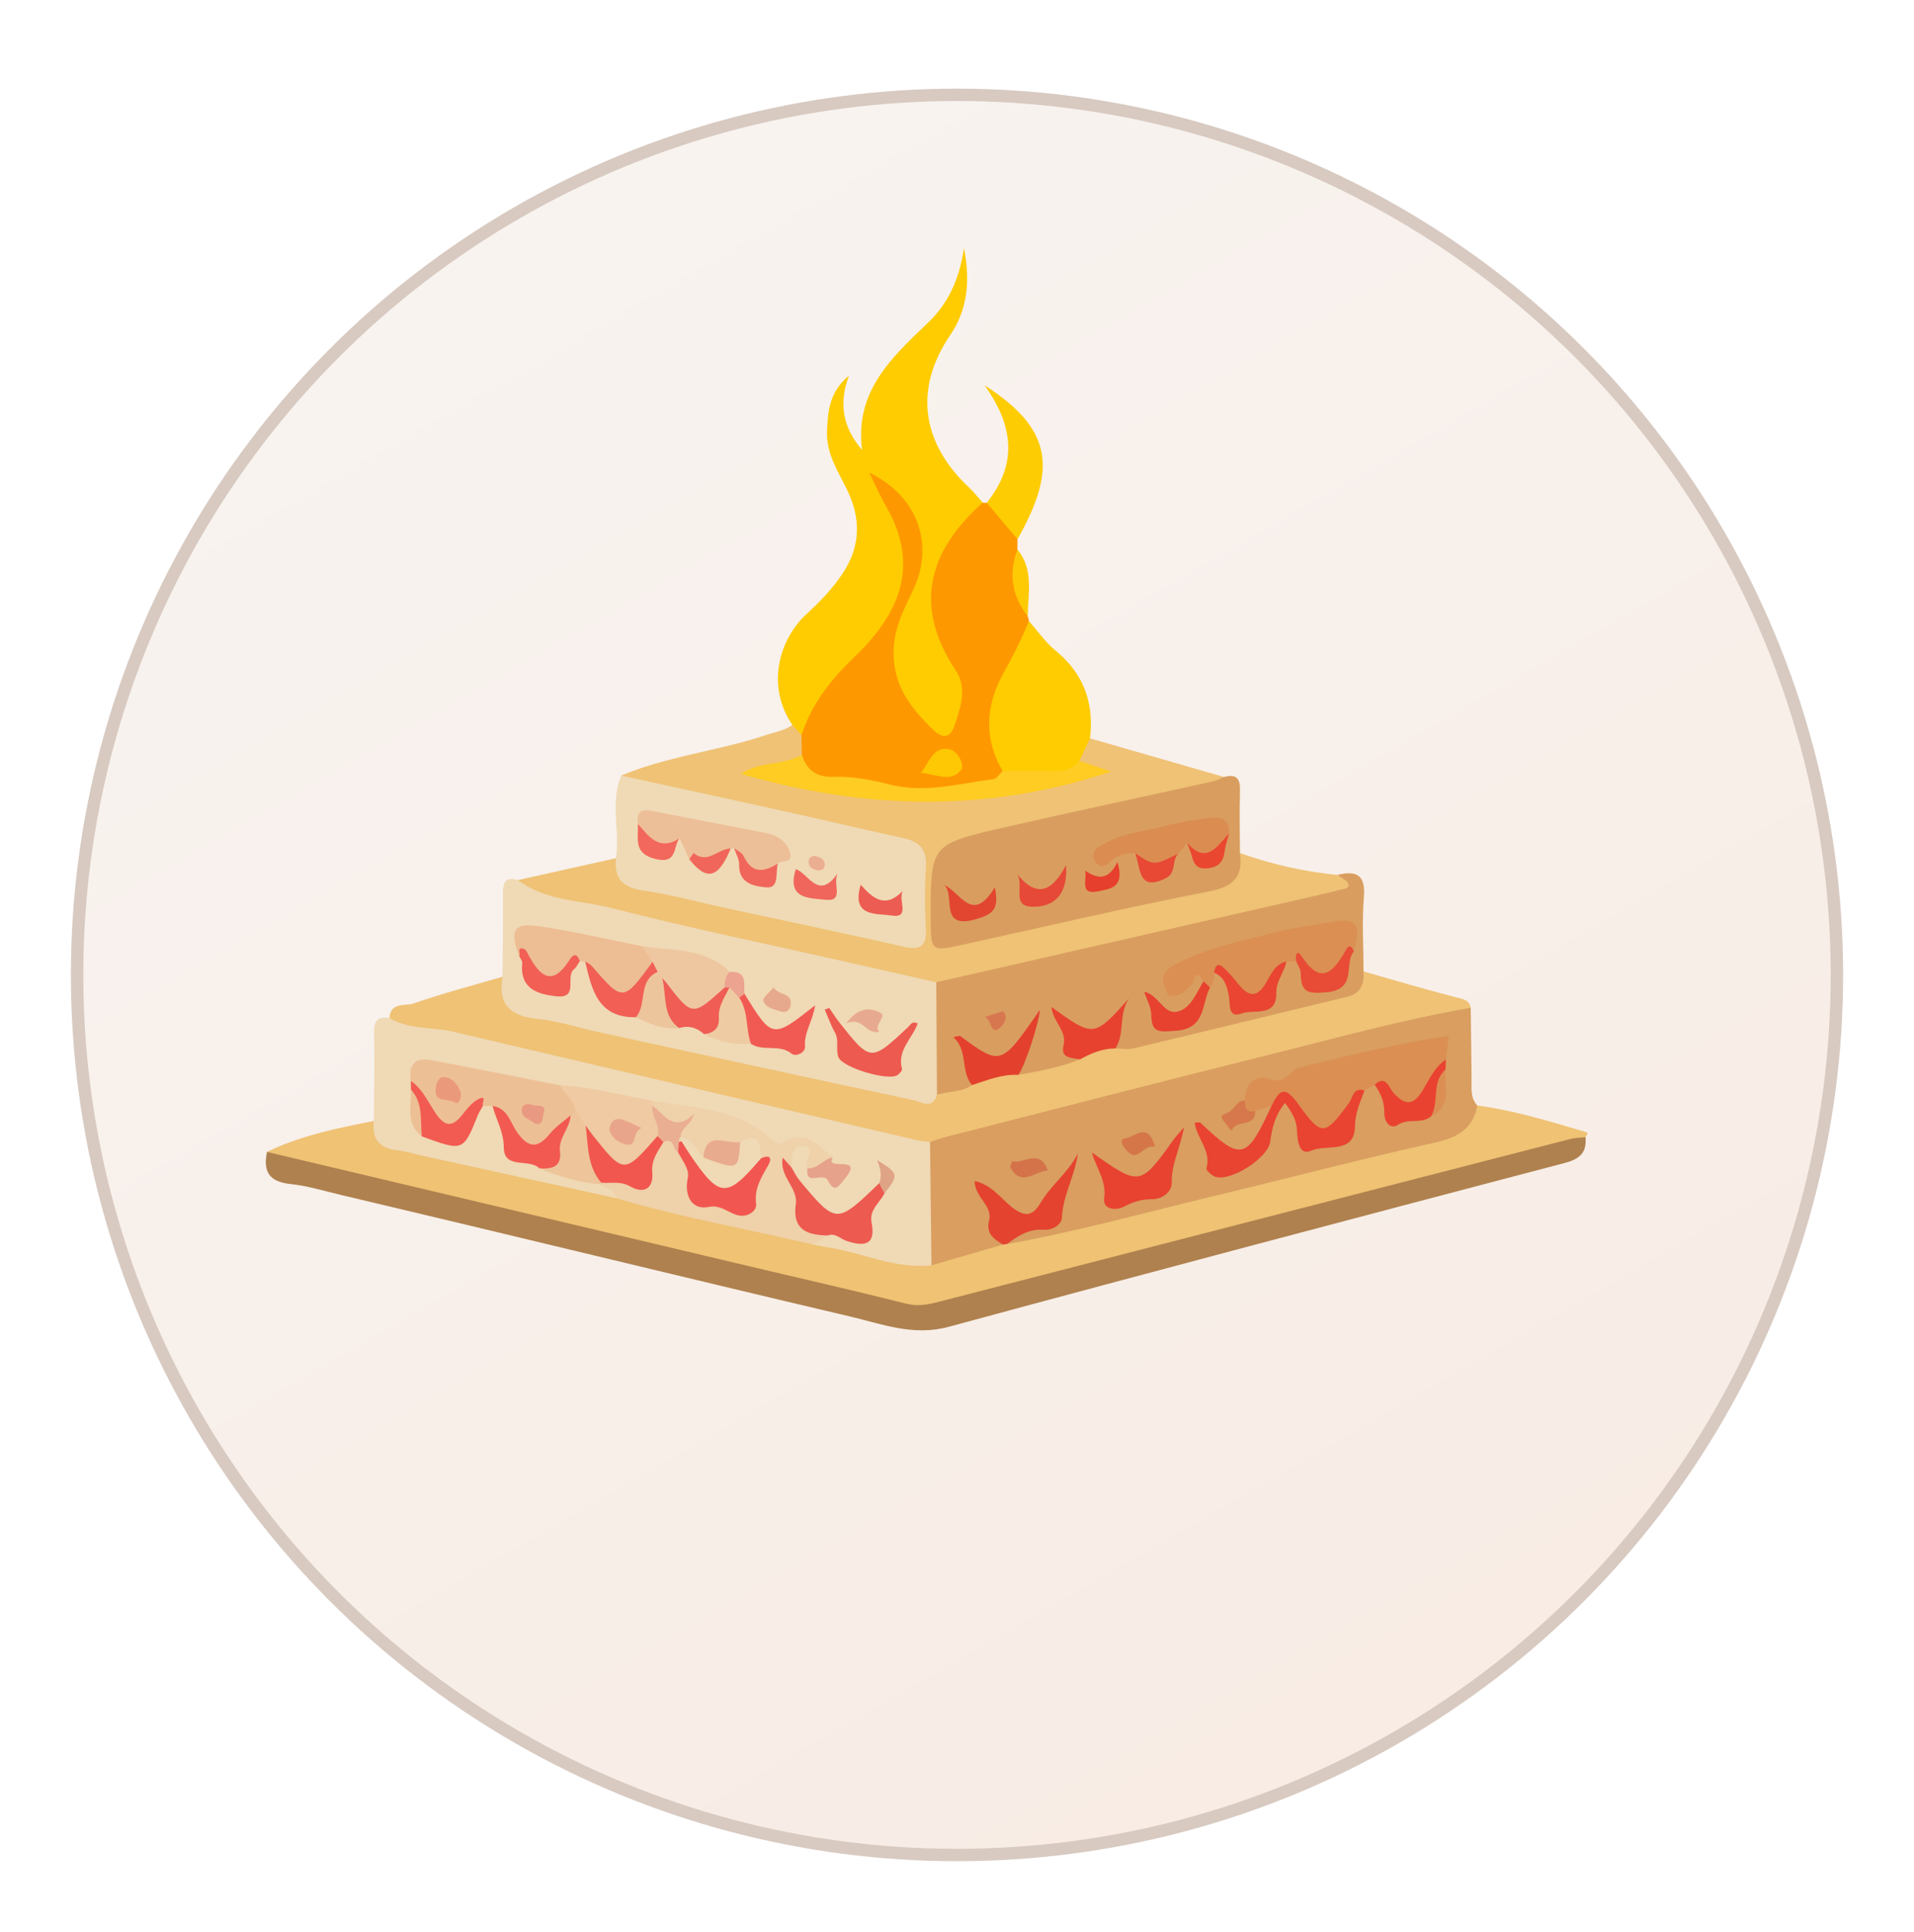 <svg xmlns="http://www.w3.org/2000/svg" width="108" height="109" fill="none" viewBox="0 0 108 109"><g filter="url(#filter0_d)"><circle cx="54" cy="50" r="49.65" fill="url(#paint0_linear)" stroke="#D8CAC1" stroke-width=".7"/></g><path fill="#EFC275" fill-rule="evenodd" d="m29.227 49.651 5.528-1.235c1.422 1.563 3.464 1.54 5.289 1.956 3.197.728 6.42 1.352 9.615 2.095 1.698.394 1.952.233 1.976-1.53.005-.436-.062-.873-.032-1.303.088-1.23-.603-1.75-1.683-1.948-4.321-.795-8.56-1.98-12.886-2.759-.757-.137-1.707-.132-1.977-1.172 2.614-1.1 5.46-1.382 8.134-2.277.518-.173 1.062-.256 1.522-.577.515-.091.725.257.915.636.126.397.097.784-.086 1.157-.49.837-1.368.792-2.167.777 5.939 1.985 11.855 1.576 17.747-.005-.126-.167-.322-.318-.406-.555-.1-.648.048-1.14.79-1.257l7.561 2.18c-.116.959-.93 1.002-1.6 1.154-3.948.897-7.906 1.75-11.867 2.59-2.453.52-3.383 2.197-2.418 4.51.248.592.656.698 1.286.548 2.663-.634 5.347-1.175 8.016-1.782 1.544-.351 3.095-.684 4.646-.983 1.224-.236 2.273-.542 2.836-1.751a22.806 22.806 0 0 0 5.513 1.238c.319.218 1.011-.107.986.572-.027.721-.69.914-1.229 1.04a713.316 713.316 0 0 1-6.473 1.49c-4.508 1.02-9.015 2.04-13.516 3.087-.797.186-1.591.383-2.42.33-1.678.106-3.243-.508-4.823-.877-5.686-1.327-11.389-2.584-17.072-3.923-.797-.188-1.664-.321-1.705-1.425Z" clip-rule="evenodd"/><path fill="#D99E60" fill-rule="evenodd" d="M82.988 56.858c.016 1.341.036 2.683.047 4.024.004.52-.073 1.053.323 1.486.31 1.552-.082 2.135-1.858 2.612-3.452.927-6.959 1.634-10.418 2.535-4.02 1.048-8.077 1.945-12.107 2.953-.596.15-1.221.354-1.846.072-.73-.63-.179-1.218.308-1.291 1.546-.232 2.13-1.304 2.433-2.26.04-.06-.135.137-.258.381-.942 1.86-1.675 2.022-3.351.76.063.825.657 1.56.397 2.436-1.372.855-2.743 1.715-4.428.772-.628-2.237-.439-4.49-.121-6.743.325-.916 1.165-1.121 1.95-1.309 8.729-2.08 17.364-4.53 26.115-6.518.943-.214 1.89-.332 2.814.09Z" clip-rule="evenodd"/><path fill="#EFC274" fill-rule="evenodd" d="m52.56 71.383 4.028-1.17c.066-.107.145-.111.233-.028 3.944-.708 7.804-1.779 11.694-2.715 4.13-.993 8.24-2.07 12.384-2.994 1.291-.288 2.206-.741 2.46-2.109 2.099.279 4.113.906 6.136 1.498.036.01.091.075.084.096-.026.069-.075.13-.115.194a3.398 3.398 0 0 1-1.59.906c-11.621 3.049-23.26 6.028-34.888 9.046-1.608.418-3.07-.185-4.545-.536-7.94-1.888-15.872-3.803-23.816-5.671-2.537-.597-5.051-1.296-7.613-1.793-.763-.148-1.507-.386-1.947-1.121 1.909-.93 3.97-1.337 6.03-1.747 1.492 1.266 3.312 1.608 5.169 1.951 2.367.437 4.676 1.151 7.028 1.674.518.115 1.018.31 1.554.343 2.855.345 5.521 1.58 8.403 1.782.935.067 1.715.62 2.623.75 1.586.26 3.124.765 4.75.83.713.027 1.346.412 1.939.814Z" clip-rule="evenodd"/><path fill="#EFC275" fill-rule="evenodd" d="M82.988 56.856c-3.86.665-7.629 1.718-11.423 2.66-6.049 1.504-12.083 3.065-18.123 4.606-.326.083-.643.203-.964.306-.711.724-1.58.412-2.325.217-7.264-1.908-14.602-3.5-21.914-5.2-1.45-.337-2.912-.644-4.393-.855-.732-.105-1.724-.019-1.873-1.161.063-.913.902-.658 1.376-.822 1.644-.572 3.334-1.012 5.006-1.503 1.296 2.27 3.75 2.037 5.792 2.576 4.745 1.251 9.605 2.024 14.37 3.194 1.372.338 2.713.54 4.107.482.667-.358 1.456-.297 2.13-.63.798-.519 1.743-.502 2.624-.721 1.203.038 2.289-.4 3.374-.842.764-.11 1.434-.62 2.244-.53 3.118-.32 6.102-1.258 9.115-2.038.84-.217 1.694-.269 2.523-.501.881-.248 1.733-.51 2.307-1.29 1.737.493 3.467 1.01 5.215 1.46.395.102.738.131.832.592Z" clip-rule="evenodd"/><path fill="#FECC00" fill-rule="evenodd" d="m45.227 41.47-.514-.57c-1.535-2.25-.705-4.895.814-6.276.738-.672 1.43-1.39 2.001-2.242 1.053-1.576 1.059-3.135.255-4.78-.515-1.052-1.175-2.016-1.117-3.315.051-1.137.138-2.173 1.24-3.1-.61 1.602-.329 2.943.737 4.2-.427-3.283 1.645-5.202 3.686-7.146 1.118-1.064 1.788-2.382 2.066-4.241.39 1.975.14 3.556-.772 4.896-2.196 3.228-1.449 6.266 1.06 8.611.28.26.514.568.77.853.289.737-.2 1.193-.623 1.649-1.732 1.863-2.233 3.866-.933 6.216.73 1.317 1.273 2.72.703 4.297-.558 1.544-1.497 1.814-2.721.73-2.089-1.849-2.62-4.21-1.361-6.666 1.385-2.702 1.449-4.272-.63-7.057 1.69 2.316 2.242 4.034.643 7.072-.704 1.339-1.332 2.64-2.583 3.597-.672.514-1.143 1.302-1.545 2.084-.263.514-.518 1.055-1.176 1.188Z" clip-rule="evenodd"/><path fill="#F0D9B5" fill-rule="evenodd" d="M52.87 61.771c-.268.853-.892.383-1.322.292-5.936-1.26-11.865-2.552-17.794-3.84-1.13-.245-2.243-.625-3.384-.734-1.541-.148-2.295-.784-2.015-2.385.012-1.54.045-3.08.025-4.618-.008-.63.062-1.065.847-.836 1.57 1.196 3.536 1.13 5.32 1.589 4.144 1.064 8.339 1.928 12.513 2.872l5.768 1.303c.095.106.251.2.273.322.36 2.027.718 4.058-.231 6.035Z" clip-rule="evenodd"/><path fill="#AF814E" fill-rule="evenodd" d="M15.065 64.985c9.112 2.16 18.225 4.321 27.339 6.48 2.912.69 5.831 1.352 8.733 2.084.66.166 1.226.05 1.837-.109 11.876-3.067 23.754-6.127 35.632-9.183.277-.07.571-.07.858-.103.075.855-.301 1.226-1.16 1.452-11.602 3.047-23.2 6.11-34.778 9.248-1.997.54-3.756-.16-5.564-.585-9.602-2.258-19.184-4.605-28.784-6.871-.92-.218-1.849-.504-2.778-.6-1.238-.13-1.556-.718-1.335-1.813Z" clip-rule="evenodd"/><path fill="#FE9800" fill-rule="evenodd" d="M45.227 41.469c.57-1.738 1.618-3.09 2.95-4.369 2.392-2.297 3.856-5.008 1.818-8.54-.336-.58-.601-1.202-.941-1.888 2.71 1.293 3.694 4.02 2.478 6.597-.49 1.04-1.022 2.019-1.098 3.257-.126 2.037.91 3.371 2.229 4.651.558.542.979.413 1.196-.236.337-1.01.726-2.123.084-3.092-2.425-3.657-1.573-6.737 1.509-9.49.075.015.15.016.225.003 1.272.102 1.6.998 1.734 2.058l-.002.582c.177 1.258.166 2.545.581 3.766.038.085.06.175.066.268.206.878.125 1.727-.413 2.461-1.166 1.593-1.325 3.339-.875 5.193.092.38.142.753-.01 1.13-.247.48-.682.573-1.171.709-2.488.694-4.944.4-7.398-.127a7.595 7.595 0 0 0-1.573-.188c-1.083-.004-1.644-.468-1.37-1.626l-.02-1.12Z" clip-rule="evenodd"/><path fill="#F0D9B5" fill-rule="evenodd" d="M21.973 57.43c1.121.664 2.422.497 3.627.78 8.718 2.054 17.442 4.083 26.164 6.116.234.055.477.07.715.103l.082 6.954c-2.049.222-3.897-.716-5.856-1.014-.284-.043-.564-.108-.846-.162-.12-.617.409-.671.759-.881 1.06.097 2.084.18 2.287-1.3.05-.364.566-.497.783-.819.161-.175.299-.366.396-.585-.079.15-.163.297-.266.437-.139.14.025-.04-.095.11-2.527 3.144-3.59 2.243-5.464-1.377-.007-.193-.016-.387.025-.578.135-.637.644-.868 1.18-.884.789-.022.357.75.601 1.096.216.362.675.464.94.913-.124-.389-.414-.528-.569-.771-.457-.96-.931-1.8-2.135-.772-.335.285-.722.045-1.049-.185-1.977-1.395-4.31-1.662-6.598-2.075-1.37-.069-2.734-.168-4.01-.745-.317-.143-.65-.088-.978-.04-1.956-.277-3.9-.605-5.815-1.131-.62-.17-1.52-.786-1.975.363-.092.171-.18.345-.222.537-.067.748-.225 1.52.59 2.01.832.71 1.521.72 2.071-.35.213-.415.404-.894.935-1.046a.977.977 0 0 1 .625.061c.465.316.752.824.81 1.31.15 1.25.922 1.686 2.02 1.821 1.058.53 2.171.883 3.346 1.045.434.295 1.11.447.729 1.226l-10.833-2.372c-.516-.114-1.027-.27-1.55-.332-1.01-.12-1.427-.661-1.301-1.653.01-1.638.055-3.276.012-4.913-.02-.686.163-.996.865-.897Z" clip-rule="evenodd"/><path fill="#D99E5F" fill-rule="evenodd" d="m52.87 61.771-.041-6.357 21.724-4.955c.329-.075.656-.157.982-.244.223-.059.607-.062.556-.321-.042-.212-.396-.361-.612-.538 1.07-.258 1.585.001 1.48 1.259-.115 1.387-.02 2.792-.018 4.19.038.692-.134 1.237-.908 1.423-4.03.973-8.055 1.959-12.087 2.92-.319.076-.673.005-1.01.001-.318-.484-.3-.982-.012-1.577-.818 1.51-1.26 1.624-2.437.712.115.5.342.972.456 1.48-1.12.454-2.3.67-3.484.874-.301-.912.187-1.633.56-2.381-1.224 2.178-1.42 2.282-3.048 1.498.112.541.184 1.036-.125 1.46-.59.43-1.33.322-1.976.556ZM69.967 48.118c.188 1.36-.36 1.905-1.765 2.177-4.635.896-9.233 1.983-13.845 2.995-1.834.402-1.835.399-1.84-1.492-.01-4.129-.017-4.16 4.03-5.092 3.944-.908 7.905-1.742 11.857-2.617.23-.05.444-.17.665-.256.72-.196.925.114.9.81-.04 1.157-.005 2.317-.002 3.475Z" clip-rule="evenodd"/><path fill="#F0DAB5" fill-rule="evenodd" d="M35.058 43.755c3.15.688 6.303 1.37 9.452 2.069 2.166.48 4.324.994 6.49 1.468.892.195 1.307.641 1.245 1.608a29.694 29.694 0 0 0-.004 3.481c.053 1.01-.312 1.243-1.273 1.024-3.338-.76-6.69-1.459-10.036-2.183-1.555-.337-3.097-.764-4.668-.99-1.16-.168-1.615-.704-1.507-1.816.233-1.545-.342-3.143.301-4.661Z" clip-rule="evenodd"/><path fill="#FECC00" fill-rule="evenodd" d="M56.576 43.5c-1.073-1.83-.962-3.688.02-5.477.536-.977 1.05-1.953 1.46-2.986.5.563.935 1.205 1.51 1.674 1.593 1.299 2.17 2.952 1.941 4.943l-.603 1.27c.01.244-.021.48-.221.645-.751.618-3.234.573-4.107-.07Z" clip-rule="evenodd"/><path fill="#FECC02" fill-rule="evenodd" d="m57.412 30.42-1.734-2.057c1.724-2.14 1.547-4.306-.122-6.626 3.747 2.414 4.17 4.613 1.856 8.684Z" clip-rule="evenodd"/><path fill="#FECA04" fill-rule="evenodd" d="M57.99 34.768c-.89-1.148-1.086-2.403-.58-3.765.94 1.14.593 2.478.58 3.765Z" clip-rule="evenodd"/><path fill="#FECC22" fill-rule="evenodd" d="M56.576 43.5c.988-.001 1.976-.023 2.963.005.561.015 1.009-.155 1.366-.58l1.799.601c-7.005 2.34-13.922 2.15-20.903.129 1.052-.693 2.384-.48 3.446-1.065.292.865.796 1.262 1.806 1.233 1.043-.03 2.118.168 3.137.43 1.998.512 3.915-.05 5.857-.297.193-.024.354-.298.53-.456Z" clip-rule="evenodd"/><path fill="#DB8F52" fill-rule="evenodd" d="m77.57 61.194-.575.33c-.455.364-.806.81-.949 1.38-.152.606-.446 1.091-1.101 1.16-.704.075-1.16-.33-1.448-.95-.08-.173-.245-.3-.324-.47-.36-.773-.87-.63-1.426-.253l-.93.29c-.294.291-.614.288-.849-.032-.205-.28.193-.371.272-.571.06-.946.546-1.511 1.486-1.184.832.289 1.031-.528 1.617-.673 2.744-.677 5.486-1.348 8.402-1.783l-.162 1.34c-.362.663-.512 1.418-.975 2.046-.782 1.06-1.368 1.091-2.214.058-.227-.278-.346-.706-.825-.688Z" clip-rule="evenodd"/><path fill="#E94331" fill-rule="evenodd" d="M71.746 62.391c.423-.807.684-1.246 1.482-.137 1.372 1.906 1.516 1.82 2.887-.018.213-.286.228-.929.88-.712-.252.66-.527 1.259-.541 2.042-.03 1.563-1.616.97-2.462 1.346-.706.313-.784-.574-.81-1.169-.024-.546-.277-.996-.674-1.52-.572.705-.735 1.428-.834 2.183-.124.932-2.27 2.299-3.126 1.97-.198-.075-.502-.363-.471-.47.284-.981-.549-1.686-.667-2.573.162 0 .28-.036.325.006 2.316 2.186 2.596 2.12 4.011-.948Z" clip-rule="evenodd"/><path fill="#E4432F" fill-rule="evenodd" d="M56.821 70.185a1.911 1.911 0 0 0-.234.028c-.5-.314-.96-.612-.775-1.36.21-.851-.802-1.285-.816-2.224.963.203 1.497 1.006 2.15 1.509.804.62 1.197.349 1.58-.296.589-.988 1.55-1.694 2.09-2.76-.162 1.25-.84 2.352-.898 3.621-.017.386-.54.711-1.007.675-.844-.065-1.471.34-2.09.807Z" clip-rule="evenodd"/><path fill="#E84231" fill-rule="evenodd" d="M61.616 65.02c2.713 1.914 2.713 1.913 4.628-.758.103-.144.23-.272.565-.66-.242 1.242-.719 2.1-.69 3.088.018.571-.565.97-1.109.963-.611-.007-1.09.157-1.616.43-.45.233-1.178.133-1.09-.474.145-1.008-.457-1.72-.688-2.588Z" clip-rule="evenodd"/><path fill="#EA4231" fill-rule="evenodd" d="M77.568 61.193c.625-.581.817.175 1.031.422.69.796 1.17.754 1.707-.148.36-.602.652-1.279 1.276-1.69l-.013.553c-.506.808.07 1.952-.816 2.644-.531.465-1.259.082-1.865.48-.432.285-.787-.151-.776-.675.012-.602-.206-1.111-.544-1.586Z" clip-rule="evenodd"/><path fill="#D4734A" fill-rule="evenodd" d="M59.126 66.034c-.702.008-1.489.97-2.103-.162-.044-.082.053-.241.085-.364.66.2 1.544-.777 2.018.526Z" clip-rule="evenodd"/><path fill="#D6784B" fill-rule="evenodd" d="M70.24 62.077c.012.373.035.737.577.602.066.928-1.042.466-1.302 1.079-.05.12-.267-.3-.417-.461-.205-.22-.239-.4.115-.5.425-.12.53-.698 1.027-.72Z" clip-rule="evenodd"/><path fill="#D57649" fill-rule="evenodd" d="M65.175 64.697c-.66-.178-.922.899-1.565.252-.069-.069-.618-.69-.108-.733.485-.04 1.273-.993 1.673.48Z" clip-rule="evenodd"/><path fill="#DB8F52" fill-rule="evenodd" d="M80.752 62.973c.464-.822.011-1.927.817-2.644-.104.933.407 2.057-.817 2.644Z" clip-rule="evenodd"/><path fill="#EFD1AA" fill-rule="evenodd" d="M36.818 62.101c2.334.418 4.805.408 6.704 2.17.185.172.433.328.646.193 1.276-.807 1.999.17 2.822.837-.366.46-.68 1.044-1.427.609-.218-.413.57-1.173-.248-1.262-.646-.07-.636.694-.647 1.226.212 1.524 1.084 2.697 2.039 3.826l-.849.507c-3.692-.873-7.435-1.53-11.079-2.61-.062-.527-.573-.538-.887-.775l.054-.196c.03-.037.064-.107.093-.105 1.735.1 2.406-1.227 3.202-2.386.742-.407.975.273 1.357.633.3.387.5.829.649 1.29.343 1.065 1.442 1.993 2.221 1.617.828-.4 1.243-1.258 1.033-2.264-.137-.296-.279-.575-.689-.48-.707.12-1.466.017-2.082.51-.798-.058-1.078-.758-1.535-1.24-.446.019.553-.511-.206-.484-.749.027-1.032-.665-1.316-1.252a.54.54 0 0 1 .145-.364Z" clip-rule="evenodd"/><path fill="#E3412E" fill-rule="evenodd" d="M54.848 61.216c-.677-.784-.195-1.953-1.063-2.708.24-.036.358-.091.407-.055 2.29 1.686 2.29 1.687 4.49-1.488-.076.842-.859 3.197-1.221 3.675-.925-.054-1.76.304-2.613.576Z" clip-rule="evenodd"/><path fill="#E74230" fill-rule="evenodd" d="M60.944 59.764c-.45-.094-1.113-.039-.934-.767.211-.856-.613-1.358-.68-2.189 2.392 1.726 2.392 1.726 4.386-.494-.619.867-.215 1.957-.779 2.837-.73-.007-1.371.27-1.993.613Z" clip-rule="evenodd"/><path fill="#EDBD93" fill-rule="evenodd" d="m33.019 54.245-.303-.02c-.451-.098-.547.311-.746.546-.92 1.088-1.441 1.041-2.094-.185-.134-.25-.046-.74-.58-.647-.55-1.433-.32-1.891 1.06-1.693 1.975.283 3.922.752 5.88 1.141.373.235.843.383.848.947-.132.841-.847 1.265-1.368 1.797-.624.64-1.274.582-1.738-.282-.294-.549-.585-1.102-.96-1.604Z" clip-rule="evenodd"/><path fill="#EEC7A1" fill-rule="evenodd" d="m36.822 54.264-.585-.878c1.713.259 3.558.066 4.94 1.452-.144.34.158.706-.057 1.043-.122.208-.296.371-.463.542-1.405 1.442-1.851 1.41-3.115-.229a4.466 4.466 0 0 0-.369-.436c-.181-.218-.242-.49-.325-.75-.06-.246.14-.501-.026-.745Z" clip-rule="evenodd"/><path fill="#ED5A4F" fill-rule="evenodd" d="M46.791 56.866c.189.271.363.554.568.812 1.774 2.24 1.776 2.239 3.9.248.128-.12.199-.336.524-.191-.297.847-1.183 1.522-.885 2.573.024.083-.133.251-.241.333-.494.373-3.121-.407-3.346-.998-.17-.45.056-.953-.206-1.41-.23-.403-.381-.85-.567-1.278l.253-.089Z" clip-rule="evenodd"/><path fill="#F15A53" fill-rule="evenodd" d="M42.006 56.065c1.576 2.549 1.576 2.549 3.987.65-.117.864-.631 1.516-.57 2.317.03.374-.529.594-.758.41-.701-.566-1.606-.093-2.295-.558-1.036-.613-.97-1.594-.867-2.589.117-.187.245-.35.503-.23Z" clip-rule="evenodd"/><path fill="#EF5D54" fill-rule="evenodd" d="M37.364 55.193c.066.067.14.127.198.201 1.507 1.966 1.507 1.967 3.33.31.163-.096.294-.065.395.096-.028 2.16-.183 2.415-1.555 2.546-.407-.373-.871-.513-1.411-.348-1.443-.63-1.706-1.401-.957-2.805Z" clip-rule="evenodd"/><path fill="#F15F55" fill-rule="evenodd" d="m36.822 54.265.286.563c-.388.863.139 2.162-1.224 2.558-2.148.042-2.494-1.561-2.865-3.14.121.078.269.133.36.238 1.78 2.05 1.78 2.05 3.443-.219ZM29.297 53.938c.112-.126-.186-.555.267-.402.142.047.227.293.32.458.614 1.09 1.274 1.64 2.19.254.13-.195.406-.695.642-.025-.108.155-.187.347-.329.458-.514.397.305 1.666-.991 1.525-1.12-.123-2.065-.446-1.929-1.881.012-.122-.11-.258-.17-.387Z" clip-rule="evenodd"/><path fill="#EFCBA3" fill-rule="evenodd" d="M39.733 58.346c.548-.07.865-.345.828-.934-.04-.654.337-1.161.603-1.709.564-.163.438.324.55.586.53.786.358 1.75.657 2.595-.927.051-1.81-.106-2.638-.538Z" clip-rule="evenodd"/><path fill="#EDC59C" fill-rule="evenodd" d="M35.884 57.386c.645-.74.091-2.052 1.224-2.558l.257.366c.269.951-.025 2.096.956 2.805-.884.084-1.67-.23-2.437-.613Z" clip-rule="evenodd"/><path fill="#E7AA90" fill-rule="evenodd" d="M47.756 57.721c.754-.998 1.416-.813 1.868-.614.52.229-.38.69-.015 1.1-.768.18-.893-.863-1.853-.486Z" clip-rule="evenodd"/><path fill="#E7A98D" fill-rule="evenodd" d="M43.65 55.708c.293.456.967.28.975.869.004.326-.214.6-.54.491-.377-.126-.897-.193-1.011-.62-.047-.173.352-.467.577-.74Z" clip-rule="evenodd"/><path fill="#ECA390" fill-rule="evenodd" d="m41.714 56.289-.55-.586-.136.008-.136-.007c.002-.319.018-.633.284-.865 1.01-.088.786.66.83 1.226l-.292.224Z" clip-rule="evenodd"/><path fill="#FEC804" fill-rule="evenodd" d="M51.963 43.606c.474-.6.704-1.551 1.641-1.33.43.103.842.877.63 1.155-.572.754-1.465.219-2.271.175Z" clip-rule="evenodd"/><path fill="#EDBF95" fill-rule="evenodd" d="M23.18 60.976c-.138-.864.206-1.338 1.099-1.174 2.44.451 4.873.948 7.309 1.426.555.334 1.285.526 1.16 1.419-.04.225-.16.41-.298.586-.397.422-.842.796-1.26 1.197-.92.88-1.828.713-2.41-.454-.281-.563-.528-1.136-.987-1.582h-.545c-.46.019-.615.415-.866.697-.891 1-1.507.936-2.284-.157-.43-.604-.587-1.317-.917-1.958Z" clip-rule="evenodd"/><path fill="#EFCAA2" fill-rule="evenodd" d="M32.48 62.676c-.06-.63-.628-.946-.893-1.45 1.777.09 3.49.566 5.23.874l.003.285c.31.58.944 1.08.453 1.855-1.906 2.58-2.094 2.585-4.163.119-.125-.149-.226-.315-.35-.464-.268-.365-.344-.776-.28-1.22Z" clip-rule="evenodd"/><path fill="#ED5A50" fill-rule="evenodd" d="M46.707 69.699c-1.16-.022-2.01-.314-1.802-1.775.13-.923-.955-1.556-.737-2.615l.5.564c.148.242.269.508.449.724 2.075 2.481 2.077 2.48 4.49.156.51-.02.485.234.296.573-.264.538-.864.918-.722 1.647.26 1.329-.475 1.343-1.416 1.033-.35-.116-.628-.468-1.058-.307Z" clip-rule="evenodd"/><path fill="#F25A51" fill-rule="evenodd" d="M27.793 62.393c.847.115 1.002.936 1.377 1.468.653.927 1.164.943 1.861.096.326-.397.773-.694 1.166-1.036.578 2.031-.082 3.15-1.764 2.992-.571-.589-2.004.096-2.007-1.19-.002-.881-.434-1.554-.633-2.33Z" clip-rule="evenodd"/><path fill="#F25B51" fill-rule="evenodd" d="M23.18 60.976c.655.455.972 1.181 1.391 1.812.508.764.938.838 1.515.103.265-.338.558-.718.926-.892.5-.238.154.254.236.395-.094.168-.208.328-.28.506-.829 2.062-.827 2.062-3.168 1.21-.586-.791-.181-1.81-.61-2.638l-.01-.496Z" clip-rule="evenodd"/><path fill="#EEC59B" fill-rule="evenodd" d="M30.432 65.913c.698.047 1.272-.062 1.165-.97-.09-.763.573-1.297.599-2.022l.285-.245.563.812c.239 1.093 1.378 1.94.88 3.234l-.032.098c-1.203-.113-2.35-.438-3.46-.907Z" clip-rule="evenodd"/><path fill="#E6A28A" fill-rule="evenodd" d="M45.563 65.909c.583.048.898-.531 1.427-.609-.49.815 1.786-.192.724 1.139-.425.533-.609.882-1 .157-.277-.516-1.293.382-1.151-.688Z" clip-rule="evenodd"/><path fill="#DFA386" fill-rule="evenodd" d="M49.902 67.326c-.099-.19-.197-.382-.295-.573.164-.41.09-.822-.122-1.31 1.23.756 1.244.844.417 1.883Z" clip-rule="evenodd"/><path fill="#EDBF95" fill-rule="evenodd" d="M23.19 61.472c.703.764.52 1.732.61 2.638-.921-.714-.584-1.718-.61-2.638Z" clip-rule="evenodd"/><path fill="#DB8F52" fill-rule="evenodd" d="M67.91 55.363c-.462-.802-.506-.026-.68.188-.321.393-.706.698-1.226.618-.134-.02-.246-.37-.315-.586-.179-.556.06-.873.573-1.146 1.83-.976 3.84-1.372 5.816-1.866.982-.246 1.995-.37 2.993-.55 1.475-.265 1.76.09 1.323 1.657a.736.736 0 0 0-.33.264c-1.273 1.91-1.272 1.91-2.916.306l-.56-.003c-.372.432-.697.879-.944 1.412-.478 1.033-1.179 1.042-1.956.16-.33-.375-.41-1.122-1.19-.944.02.304-.011.595-.222.838-.23 0-.281-.192-.366-.348Z" clip-rule="evenodd"/><path fill="#E94532" fill-rule="evenodd" d="M68.498 54.873c.07-.298.158-.626.532-.29.32.287.597.627.87.963.562.694 1.033.752 1.532-.092.282-.477.504-1.063 1.156-1.209-.113.612-.584 1.082-.57 1.77.03 1.402-1.278.906-1.96 1.16-.81.302-.625-.567-.726-1.04-.112-.523-.254-1.04-.834-1.262Z" clip-rule="evenodd"/><path fill="#E74130" fill-rule="evenodd" d="m67.91 55.364.367.348c-.494.919-.21 2.327-1.94 2.44-.92.06-1.367.155-1.376-.92-.004-.4-.24-.8-.397-1.281.82.16 1.097 1.312 1.881 1.117.772-.191 1.056-1.06 1.465-1.704Z" clip-rule="evenodd"/><path fill="#E84C36" fill-rule="evenodd" d="M73.148 54.248c-.065-.308-.007-.764.315-.277 1.018 1.54 1.696.978 2.396-.229.098-.17.287-.66.534-.064-.585.69.225 2.133-1.53 2.3-1.12.107-1.453-.016-1.466-1.07-.003-.221-.162-.44-.25-.66Z" clip-rule="evenodd"/><path fill="#D77750" fill-rule="evenodd" d="m55.56 57.375 1.03-.325c.301.297.116.615-.031.79-.676.803-.597-.379-.998-.465Z" clip-rule="evenodd"/><path fill="#DB8D51" fill-rule="evenodd" d="M64.055 48.133c-.546-.006-1.04.107-1.451.511-.28.275-.592.334-.827-.075-.217-.378-.044-.614.283-.83 1.146-.75 2.5-.82 3.768-1.162.738-.2 1.502-.313 2.261-.42.66-.094 1.306-.09 1.263.87-.077.118-.164.23-.23.353-.854 1.58-.984 1.59-2.14.172l-.488.597a.689.689 0 0 0-.423.362c-.514 1.155-1.067.851-1.642.052-.111-.154-.209-.322-.374-.43Z" clip-rule="evenodd"/><path fill="#E24631" fill-rule="evenodd" d="M53.27 49.922c.936.4 1.59 2.258 2.862.13.255 1.229-.077 1.512-1.03 1.795-2.182.646-1.152-1.353-1.831-1.925Z" clip-rule="evenodd"/><path fill="#E64937" fill-rule="evenodd" d="M57.305 49.196c1.158 1.525 2.053 1.128 2.845-.387.127 1.628-.658 2.408-1.971 2.34-1.18-.06-.275-1.342-.874-1.953Z" clip-rule="evenodd"/><path fill="#E74935" fill-rule="evenodd" d="M64.054 48.134c1.06.713 1.06.713 2.44.015-.393.377-.106 1.082-.679 1.378-1.624.84-1.446-.586-1.76-1.393Z" clip-rule="evenodd"/><path fill="#E73F2D" fill-rule="evenodd" d="M61.224 49.117c.717.475 1.31.568 1.829-.482.44 1.456-.408 1.509-1.105 1.65-1.08.218-.579-.673-.724-1.168Z" clip-rule="evenodd"/><path fill="#EA4731" fill-rule="evenodd" d="M66.982 47.551c1.107 1.258 1.695.17 2.37-.524-.085.328-.205.65-.245.983-.076.623-.358.93-1.022.98-.719.056-.746-.45-.897-.895-.063-.184-.137-.363-.206-.544Z" clip-rule="evenodd"/><path fill="#EDBF98" fill-rule="evenodd" d="M35.996 46.482c-.095-.654.151-.868.816-.733 2.154.438 4.317.827 6.47 1.26.653.131 1.176.53 1.32 1.189.107.494-.48.328-.715.517-.946 1.085-1.348 1.053-2.003-.166-.134-.248-.248-.507-.461-.702a.628.628 0 0 1-.192.021c-.697.521-1.282 1.471-2.338.607l-.55-1.186c-1.483 1.06-1.633 1.008-2.347-.807Z" clip-rule="evenodd"/><path fill="#EC5C52" fill-rule="evenodd" d="M50.953 50.247c-.329.496.474 1.583-.664 1.401-.812-.13-2.276.112-1.722-1.736.676.769 1.393 1.386 2.386.335Z" clip-rule="evenodd"/><path fill="#F0665C" fill-rule="evenodd" d="M47.26 49.272c-.296.63.42 1.616-.71 1.486-.866-.099-2.18-.017-1.647-1.726.716.23 1.278 1.813 2.357.24Z" clip-rule="evenodd"/><path fill="#F3685C" fill-rule="evenodd" d="M35.996 46.481c.626.724 1.213 1.558 2.346.806-.368.461-.094 1.466-1.326 1.18-1.31-.303-.988-1.173-1.02-1.986Z" clip-rule="evenodd"/><path fill="#F1665B" fill-rule="evenodd" d="M41.424 47.847c.184.148.448.258.537.449.47 1.011 1.148.913 1.928.419-.14.507.106 1.412-.643 1.345-.58-.05-1.572-.163-1.539-1.268.01-.312-.183-.63-.283-.945ZM38.894 48.474l.245-.353c.787.656 1.386-.246 2.092-.253-.691 1.685-1.351 1.856-2.337.606Z" clip-rule="evenodd"/><path fill="#EBAE91" fill-rule="evenodd" d="M45.995 48.289c.23.072.497.142.54.409.046.292-.137.457-.436.394-.242-.05-.47-.171-.471-.466-.001-.221.139-.338.367-.337Z" clip-rule="evenodd"/><path fill="#F15750" fill-rule="evenodd" d="M42.945 65.345c.546-.242.621.02.388.421-.392.673-.781 1.321-.67 2.153.032.239-.128.44-.37.564-.84.428-1.378-.588-2.3-.394-.9.19-1.407-.56-1.184-1.624.11-.524-.313-.99-.548-1.46-.154-.174-.135-.371-.077-.574 1.013-.228 1.129.84 1.606 1.27.84.756 1.426.71 2.16.065.292-.256.562-.52.995-.421Z" clip-rule="evenodd"/><path fill="#F1574E" fill-rule="evenodd" d="M33.925 66.723c-.803-.939-.73-2.117-.88-3.234.136.189.265.383.41.565 1.744 2.193 1.762 2.192 3.645.037.26-.034.39.06.335.338-.313.523-.69 1.002-.63 1.688.087.975-.502 1.237-1.238.818-.57-.324-1.096-.163-1.642-.212Z" clip-rule="evenodd"/><path fill="#F0D9B5" fill-rule="evenodd" d="M42.944 65.345c-1.941 2.276-2.33 2.258-3.995-.186-.214-.314-.41-.64-.613-.961l.078-.06c.664.129.888.74 1.279 1.168.25-.274.585-.375.9-.231.73.332.89-.252 1.171-.66 1.126-.62 1.13.184 1.18.93Z" clip-rule="evenodd"/><path fill="#E8AB8E" fill-rule="evenodd" d="M41.764 64.416c-.107 1.6-.107 1.6-2.07.891.124-1.61 1.335-.7 2.07-.891Z" clip-rule="evenodd"/><path fill="#EAAE92" fill-rule="evenodd" d="m38.414 64.137-.078.061-.075.806c-.312-.139-.208-.875-.826-.575l-.335-.338c.199-.616-.377-1.106-.279-1.705.677.46 1.152 1.552 2.336.466-.198.667-.77.787-.743 1.285Z" clip-rule="evenodd"/><path fill="#EA9A7B" fill-rule="evenodd" d="M26.014 61.684c-.005.307-.12.654-.367.502-.365-.222-1.097.025-1.07-.665.01-.247.101-.797.497-.758.5.049.796.478.94.921Z" clip-rule="evenodd"/><path fill="#E99981" fill-rule="evenodd" d="M30.197 63.398c-.254-.253-.759-.315-.762-.756-.003-.38.352-.403.636-.298.248.091.808-.103.598.487-.071.202.024.656-.472.567Z" clip-rule="evenodd"/><path fill="#E9A58B" fill-rule="evenodd" d="M36.198 63.63c-.519.276-.276.961-.719.948a1.265 1.265 0 0 1-1.082-.764c-.062-.16.104-.803.651-.665.362.091.697.287 1.15.482Z" clip-rule="evenodd"/><defs><linearGradient id="paint0_linear" x1="20.456" x2="85.013" y1="-3.797" y2="108.228" gradientUnits="userSpaceOnUse"><stop stop-color="#F9E0CF"/><stop offset="0" stop-color="#F8F4F1"/><stop offset=".999" stop-color="#F8EBE3"/><stop offset="1" stop-color="#F9D5C0"/><stop offset="1" stop-color="#80D3F1"/><stop offset="1" stop-color="#DEC8B8"/><stop offset="1" stop-color="#EAC02B"/><stop offset="1" stop-color="#E7CFD3"/><stop offset="1" stop-color="#E5CBCE" stop-opacity="0"/></linearGradient><filter id="filter0_d" width="108" height="109" x="0" y="0" color-interpolation-filters="sRGB" filterUnits="userSpaceOnUse"><feFlood flood-opacity="0" result="BackgroundImageFix"/><feColorMatrix in="SourceAlpha" result="hardAlpha" type="matrix" values="0 0 0 0 0 0 0 0 0 0 0 0 0 0 0 0 0 0 127 0"/><feOffset dy="5"/><feGaussianBlur stdDeviation="2"/><feComposite in2="hardAlpha" operator="out"/><feColorMatrix type="matrix" values="0 0 0 0 0.75 0 0 0 0 0.75 0 0 0 0 0.75 0 0 0 0.25 0"/><feBlend in2="BackgroundImageFix" mode="normal" result="effect1_dropShadow"/><feBlend in="SourceGraphic" in2="effect1_dropShadow" mode="normal" result="shape"/></filter></defs></svg>